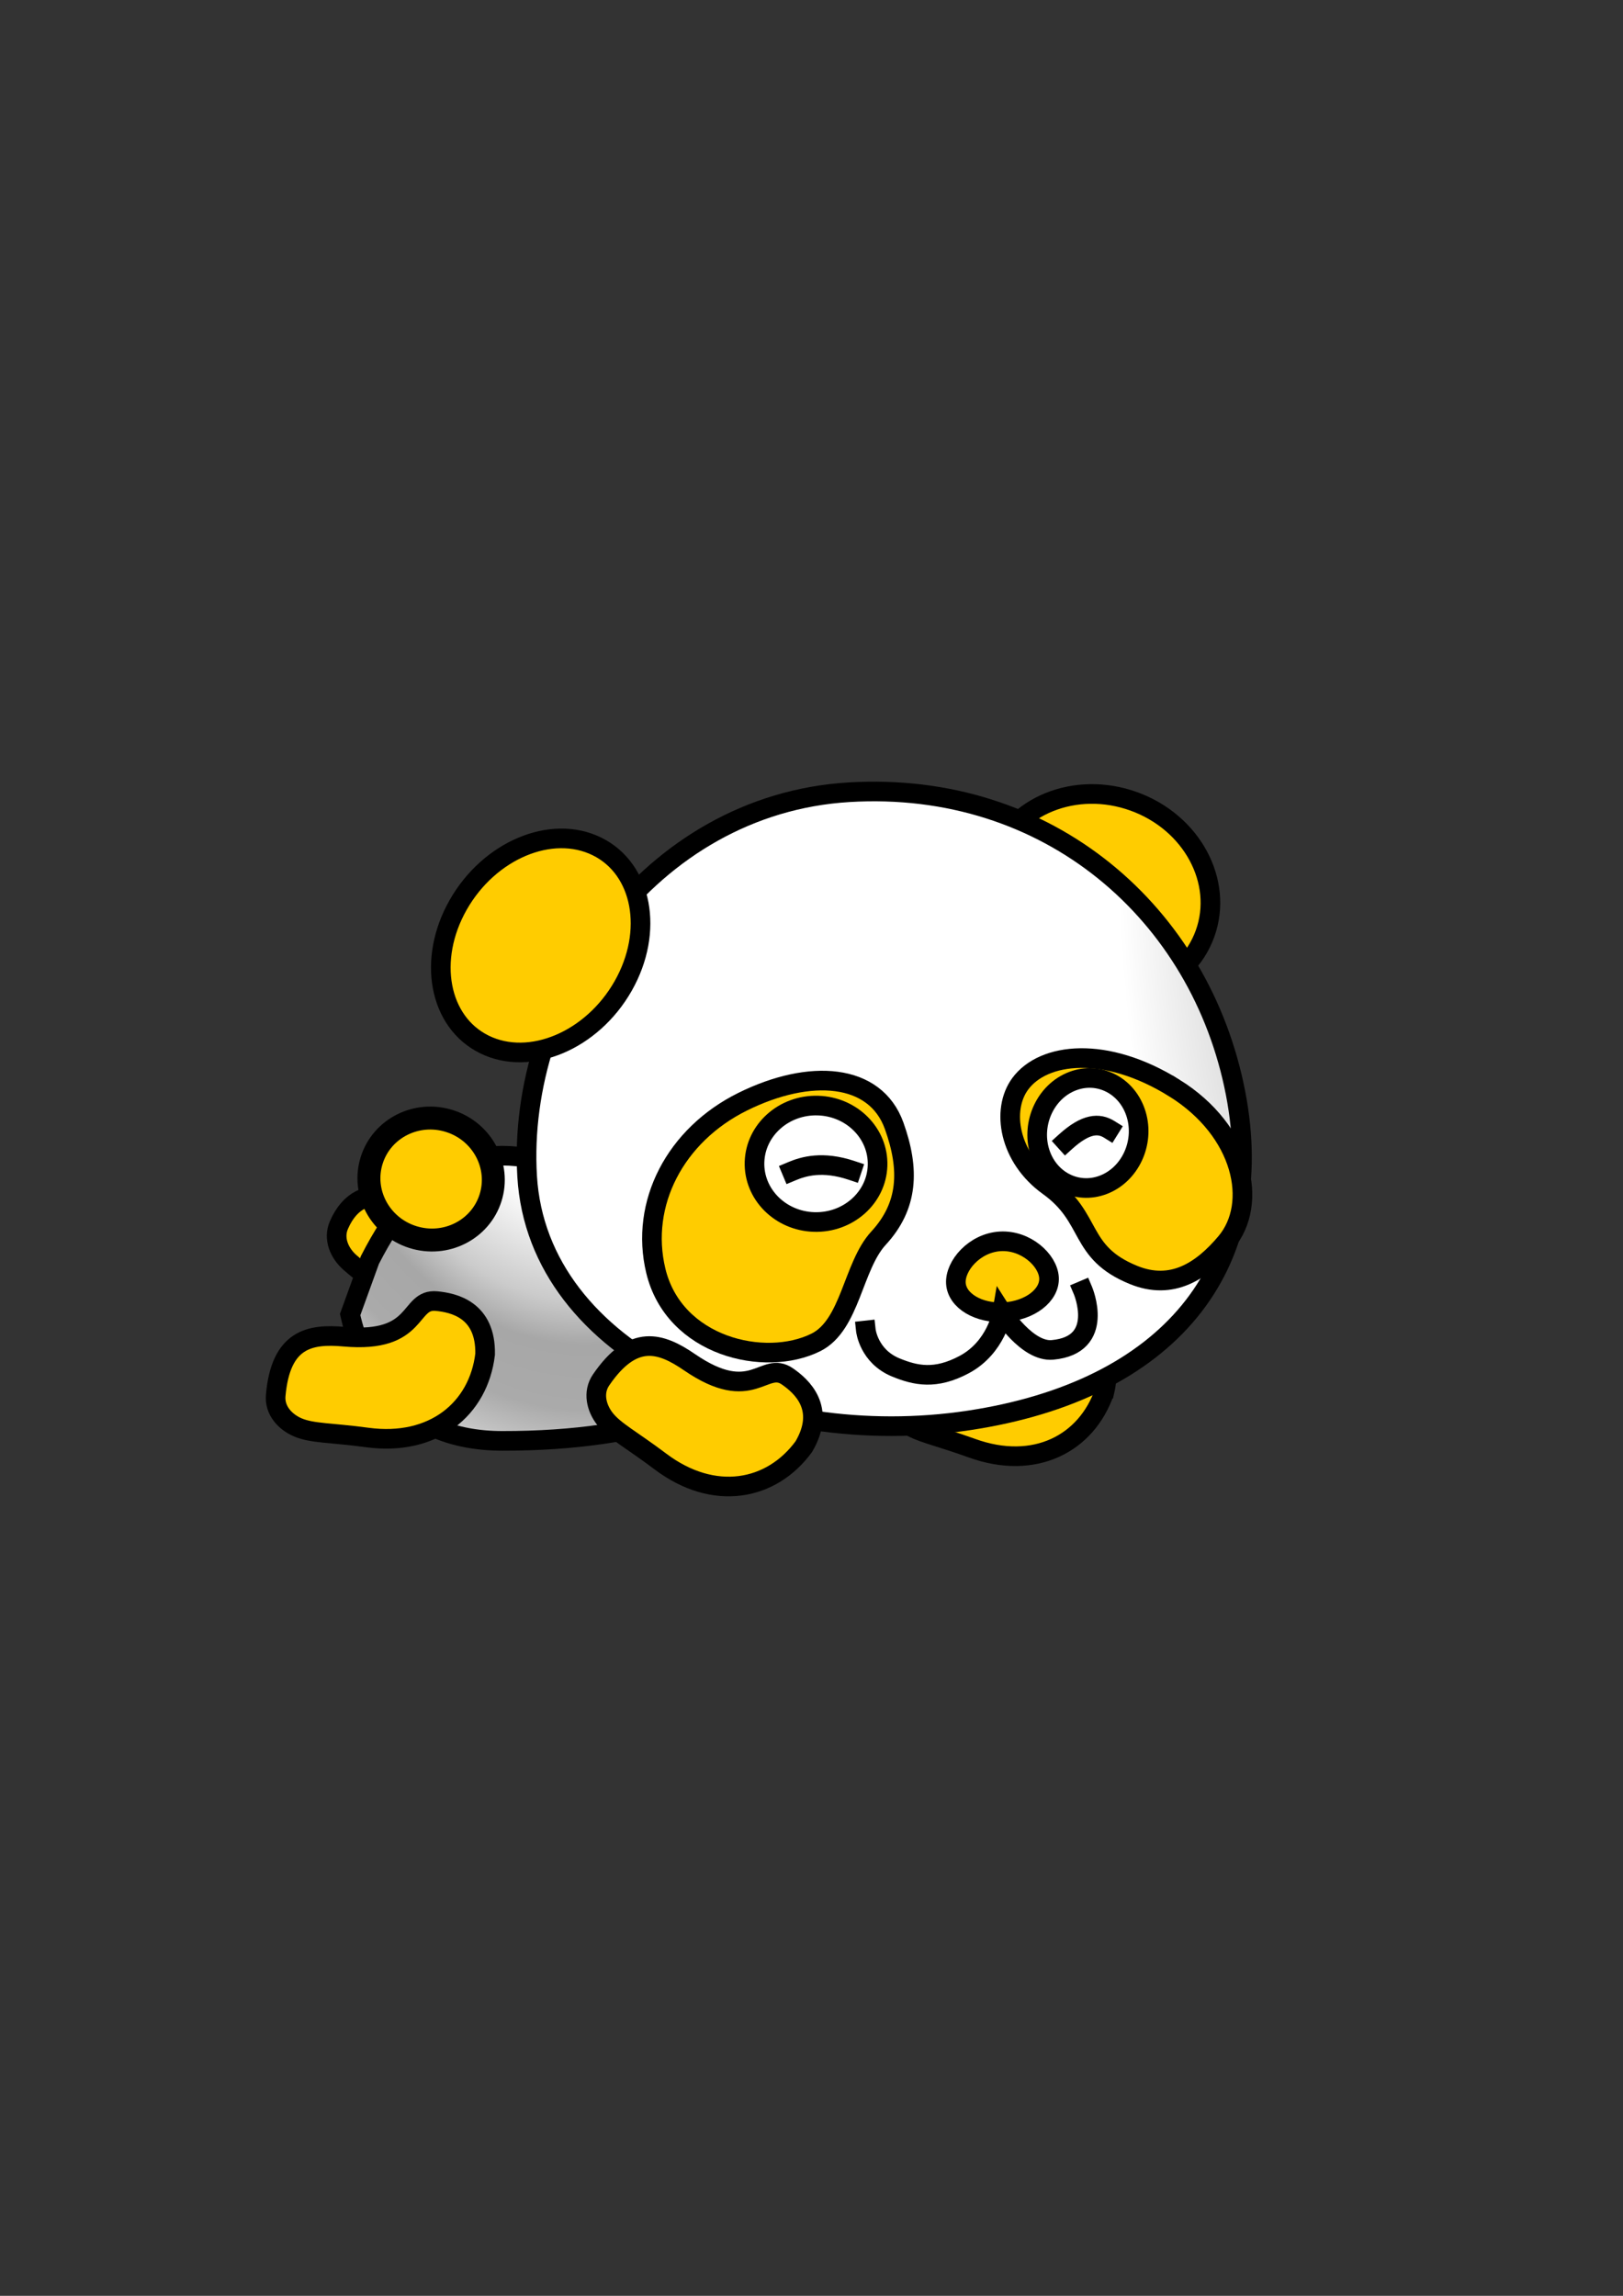 <?xml version="1.0"?><svg width="744.094" height="1052.362" xmlns="http://www.w3.org/2000/svg" xmlns:xlink="http://www.w3.org/1999/xlink">
 <rect width="100%" height="100%" fill="#333333" stroke="none"/>
 <defs>
  <linearGradient id="linearGradient3346">
   <stop stop-color="#ffffff" id="stop3348" offset="0"/>
   <stop stop-color="#fbfbfb" offset="0.29" id="stop3350"/>
   <stop stop-color="#cbcbcb" id="stop3352" offset="0.499"/>
   <stop stop-color="#a7a7a7" id="stop3354" offset="0.58"/>
   <stop stop-color="#aaaaaa" offset="0.661" id="stop3356"/>
   <stop stop-color="#ffffff" id="stop3358" offset="1"/>
  </linearGradient>
  <linearGradient id="linearGradient3843">
   <stop stop-color="#ffffff" id="stop3845" offset="0"/>
   <stop stop-color="#fbfbfb" offset="0.255" id="stop3847"/>
   <stop stop-color="#cbcbcb" id="stop3849" offset="0.463"/>
   <stop stop-color="#a7a7a7" id="stop3851" offset="0.56"/>
   <stop stop-color="#aaaaaa" offset="0.705" id="stop3853"/>
   <stop stop-color="#ffffff" id="stop3855" offset="1"/>
  </linearGradient>
  <linearGradient id="linearGradient7330">
   <stop stop-color="#ffffff" id="stop7332" offset="0"/>
   <stop stop-color="#fbfbfb" offset="0.273" id="stop7334"/>
   <stop stop-color="#cbcbcb" id="stop7336" offset="0.486"/>
   <stop stop-color="#a7a7a7" id="stop7338" offset="0.582"/>
   <stop stop-color="#aaaaaa" offset="0.643" id="stop7340"/>
   <stop stop-color="#ffffff" id="stop7342" offset="1"/>
  </linearGradient>
  <radialGradient xlink:href="#linearGradient4074" id="radialGradient4100" cx="71.72" cy="214.556" fx="71.72" fy="214.556" r="97.161" gradientTransform="matrix(1.356,1.595,-1.584,1.347,320.371,-188.166)" gradientUnits="userSpaceOnUse"/>
  <radialGradient xlink:href="#linearGradient4102" id="radialGradient4080" cx="121.24" cy="276.666" fx="121.24" fy="276.666" r="167.976" gradientTransform="matrix(-1.112,2.303,-2.567,-1.24,909.619,81.277)" gradientUnits="userSpaceOnUse"/>
  <linearGradient id="linearGradient4074">
   <stop stop-color="#ffffff" offset="0" id="stop4076"/>
   <stop stop-color="#fbfbfb" id="stop4084" offset="0.18"/>
   <stop stop-color="#cbcbcb" offset="0.381" id="stop4088"/>
   <stop stop-color="#a7a7a7" offset="0.5" id="stop4086"/>
   <stop stop-color="#aaaaaa" id="stop4082" offset="0.571"/>
   <stop stop-color="#ffffff" offset="1" id="stop4078"/>
  </linearGradient>
  <linearGradient id="linearGradient4102">
   <stop stop-color="#ffffff" id="stop4104" offset="0"/>
   <stop stop-color="#fbfbfb" offset="0.18" id="stop4106"/>
   <stop stop-color="#cbcbcb" id="stop4108" offset="0.45"/>
   <stop stop-color="#a7a7a7" id="stop4110" offset="0.545"/>
   <stop stop-color="#aaaaaa" offset="0.661" id="stop4112"/>
   <stop stop-color="#ffffff" id="stop4114" offset="1"/>
  </linearGradient>
  <radialGradient r="97.161" fy="214.556" fx="71.72" cy="214.556" cx="71.72" gradientTransform="matrix(1.356,1.595,-1.584,1.347,320.371,-188.166)" gradientUnits="userSpaceOnUse" id="radialGradient3217" xlink:href="#linearGradient4074"/>
  <radialGradient r="167.976" fy="276.666" fx="121.24" cy="276.666" cx="121.24" gradientTransform="matrix(-1.112,2.303,-2.567,-1.24,909.619,81.277)" gradientUnits="userSpaceOnUse" id="radialGradient3219" xlink:href="#linearGradient4102"/>
  <linearGradient id="linearGradient4074-7">
   <stop stop-color="#ffffff" offset="0" id="stop4076-4"/>
   <stop stop-color="#fbfbfb" id="stop4084-0" offset="0.18"/>
   <stop stop-color="#cbcbcb" offset="0.381" id="stop4088-9"/>
   <stop stop-color="#a7a7a7" offset="0.5" id="stop4086-4"/>
   <stop stop-color="#aaaaaa" id="stop4082-8" offset="0.571"/>
   <stop stop-color="#ffffff" offset="1" id="stop4078-8"/>
  </linearGradient>
  <linearGradient id="linearGradient4102-4">
   <stop stop-color="#ffffff" id="stop4104-5" offset="0"/>
   <stop stop-color="#fbfbfb" offset="0.18" id="stop4106-5"/>
   <stop stop-color="#cbcbcb" id="stop4108-1" offset="0.45"/>
   <stop stop-color="#a7a7a7" id="stop4110-7" offset="0.545"/>
   <stop stop-color="#aaaaaa" offset="0.661" id="stop4112-1"/>
   <stop stop-color="#ffffff" id="stop4114-1" offset="1"/>
  </linearGradient>
  <linearGradient id="linearGradient4074-3">
   <stop stop-color="#ffffff" offset="0" id="stop4076-1"/>
   <stop stop-color="#fbfbfb" id="stop4084-2" offset="0.18"/>
   <stop stop-color="#cbcbcb" offset="0.381" id="stop4088-3"/>
   <stop stop-color="#a7a7a7" offset="0.5" id="stop4086-3"/>
   <stop stop-color="#aaaaaa" id="stop4082-4" offset="0.571"/>
   <stop stop-color="#ffffff" offset="1" id="stop4078-1"/>
  </linearGradient>
  <linearGradient id="linearGradient4102-3">
   <stop stop-color="#ffffff" id="stop4104-8" offset="0"/>
   <stop stop-color="#fbfbfb" offset="0.076" id="stop4106-7"/>
   <stop stop-color="#cbcbcb" id="stop4108-4" offset="0.45"/>
   <stop stop-color="#a7a7a7" id="stop4110-2" offset="0.664"/>
   <stop stop-color="#aaaaaa" offset="0.826" id="stop4112-7"/>
   <stop stop-color="#ffffff" id="stop4114-7" offset="1"/>
  </linearGradient>
  <radialGradient r="97.161" fy="214.556" fx="71.72" cy="214.556" cx="71.72" gradientTransform="matrix(1.356,1.595,-1.584,1.347,320.371,-188.166)" gradientUnits="userSpaceOnUse" id="radialGradient7140" xlink:href="#linearGradient4074"/>
  <radialGradient r="167.976" fy="276.666" fx="121.24" cy="276.666" cx="121.24" gradientTransform="matrix(-1.112,2.303,-2.567,-1.24,909.619,81.277)" gradientUnits="userSpaceOnUse" id="radialGradient7142" xlink:href="#linearGradient4102"/>
  <radialGradient r="97.161" fy="214.556" fx="71.72" cy="214.556" cx="71.72" gradientTransform="matrix(1.356,1.595,-1.584,1.347,320.371,-188.166)" gradientUnits="userSpaceOnUse" id="radialGradient7140-7" xlink:href="#linearGradient4074-1"/>
  <linearGradient id="linearGradient4074-1">
   <stop stop-color="#ffffff" offset="0" id="stop4076-0"/>
   <stop stop-color="#fbfbfb" id="stop4084-7" offset="0.18"/>
   <stop stop-color="#cbcbcb" offset="0.381" id="stop4088-34"/>
   <stop stop-color="#a7a7a7" offset="0.5" id="stop4086-9"/>
   <stop stop-color="#aaaaaa" id="stop4082-6" offset="0.571"/>
   <stop stop-color="#ffffff" offset="1" id="stop4078-5"/>
  </linearGradient>
  <radialGradient r="167.976" fy="276.666" fx="121.24" cy="276.666" cx="121.24" gradientTransform="matrix(-1.112,2.303,-2.567,-1.24,909.619,81.277)" gradientUnits="userSpaceOnUse" id="radialGradient7142-1" xlink:href="#linearGradient4102-0"/>
  <linearGradient id="linearGradient4102-0">
   <stop stop-color="#ffffff" id="stop4104-9" offset="0"/>
   <stop stop-color="#fbfbfb" offset="0.18" id="stop4106-9"/>
   <stop stop-color="#cbcbcb" id="stop4108-6" offset="0.45"/>
   <stop stop-color="#a7a7a7" id="stop4110-8" offset="0.545"/>
   <stop stop-color="#aaaaaa" offset="0.661" id="stop4112-3"/>
   <stop stop-color="#ffffff" id="stop4114-4" offset="1"/>
  </linearGradient>
  <radialGradient r="97.161" fy="214.556" fx="71.72" cy="214.556" cx="71.72" gradientTransform="matrix(1.356,1.595,-1.584,1.347,320.371,-188.166)" gradientUnits="userSpaceOnUse" id="radialGradient7298" xlink:href="#linearGradient4074-1"/>
  <radialGradient r="167.976" fy="276.666" fx="121.24" cy="276.666" cx="121.24" gradientTransform="matrix(-1.112,2.303,-2.567,-1.24,909.619,81.277)" gradientUnits="userSpaceOnUse" id="radialGradient7300" xlink:href="#linearGradient4102-0"/>
  <radialGradient r="167.976" fy="276.666" fx="121.24" cy="276.666" cx="121.24" gradientTransform="matrix(-1.112,2.303,-2.567,-1.24,1254.341,683.013)" gradientUnits="userSpaceOnUse" id="radialGradient7317" xlink:href="#linearGradient4102-0"/>
  <radialGradient r="97.161" fy="214.556" fx="71.72" cy="214.556" cx="71.72" gradientTransform="matrix(1.356,1.595,-1.584,1.347,665.093,413.569)" gradientUnits="userSpaceOnUse" id="radialGradient7322" xlink:href="#linearGradient4074-1"/>
  <radialGradient r="97.161" fy="161.653" fx="-8.114" cy="161.653" cx="-8.114" gradientTransform="matrix(0.163,4.191,-4.621,0.179,1146.336,623.37)" gradientUnits="userSpaceOnUse" id="radialGradient7328" xlink:href="#linearGradient7330"/>
  <radialGradient r="97.161" fy="214.556" fx="71.72" cy="214.556" cx="71.72" gradientTransform="matrix(1.356,1.595,-1.584,1.347,320.371,-188.166)" gradientUnits="userSpaceOnUse" id="radialGradient7434" xlink:href="#linearGradient4074"/>
  <radialGradient r="167.976" fy="276.666" fx="121.24" cy="276.666" cx="121.24" gradientTransform="matrix(-1.112,2.303,-2.567,-1.24,909.619,81.277)" gradientUnits="userSpaceOnUse" id="radialGradient7436" xlink:href="#linearGradient4102"/>
  <radialGradient r="97.161" fy="214.556" fx="71.72" cy="214.556" cx="71.72" gradientTransform="matrix(1.356,1.595,-1.584,1.347,320.371,-188.166)" gradientUnits="userSpaceOnUse" id="radialGradient3987" xlink:href="#linearGradient4074"/>
  <radialGradient r="167.976" fy="276.666" fx="121.24" cy="276.666" cx="121.24" gradientTransform="matrix(-1.112,2.303,-2.567,-1.24,909.619,81.277)" gradientUnits="userSpaceOnUse" id="radialGradient3989" xlink:href="#linearGradient4102"/>
  <radialGradient r="167.976" fy="276.666" fx="121.24" cy="276.666" cx="121.24" gradientTransform="matrix(-1.112,2.303,-2.567,-1.24,1164.823,575.525)" gradientUnits="userSpaceOnUse" id="radialGradient4006" xlink:href="#linearGradient4102"/>
  <radialGradient r="97.161" fy="214.556" fx="71.72" cy="214.556" cx="71.72" gradientTransform="matrix(1.509,1.595,-1.312,1.347,285.311,276.262)" gradientUnits="userSpaceOnUse" id="radialGradient4011" xlink:href="#linearGradient4074"/>
  <radialGradient r="97.161" fy="214.556" fx="71.72" cy="214.556" cx="71.72" gradientTransform="matrix(1.509,1.595,-1.312,1.347,285.311,276.262)" gradientUnits="userSpaceOnUse" id="radialGradient3225" xlink:href="#linearGradient4074"/>
  <radialGradient r="167.976" fy="276.666" fx="121.24" cy="276.666" cx="121.24" gradientTransform="matrix(-0.974,2.364,-2.636,-1.086,952.972,380.109)" gradientUnits="userSpaceOnUse" id="radialGradient3241" xlink:href="#linearGradient4102"/>
  <radialGradient r="97.161" fy="206.23" fx="72.331" cy="206.23" cx="72.331" gradientTransform="matrix(1.683,1.41,-1.147,1.49,262.307,39.569)" gradientUnits="userSpaceOnUse" id="radialGradient3393" xlink:href="#linearGradient4074"/>
  <radialGradient r="97.161" fy="214.556" fx="71.72" cy="214.556" cx="71.72" gradientTransform="matrix(1.683,1.41,-1.147,1.49,561.198,118.011)" gradientUnits="userSpaceOnUse" id="radialGradient3393-9" xlink:href="#linearGradient4074-0"/>
  <linearGradient id="linearGradient4074-0">
   <stop stop-color="#ffffff" offset="0" id="stop4076-06"/>
   <stop stop-color="#fbfbfb" id="stop4084-1" offset="0.18"/>
   <stop stop-color="#cbcbcb" offset="0.381" id="stop4088-38"/>
   <stop stop-color="#a7a7a7" offset="0.5" id="stop4086-93"/>
   <stop stop-color="#aaaaaa" id="stop4082-44" offset="0.571"/>
   <stop stop-color="#ffffff" offset="1" id="stop4078-6"/>
  </linearGradient>
  <radialGradient xlink:href="#linearGradient4074-0" id="radialGradient3414" gradientUnits="userSpaceOnUse" gradientTransform="matrix(-1.683,1.41,1.147,1.49,345.105,117.486)" cx="71.72" cy="214.556" fx="71.72" fy="214.556" r="97.161"/>
  <radialGradient r="167.976" fy="276.666" fx="121.24" cy="276.666" cx="121.24" gradientTransform="matrix(-0.974,2.364,-2.636,-1.086,952.972,380.109)" gradientUnits="userSpaceOnUse" id="radialGradient3441" xlink:href="#linearGradient4102"/>
  <radialGradient gradientUnits="userSpaceOnUse" gradientTransform="matrix(1.676,-0.641,0.621,1.168,-474.508,-151.083)" r="50.536" fy="795.294" fx="-28.581" cy="795.294" cx="-28.581" id="radialGradient4265" xlink:href="#linearGradient4102-3"/>
  <radialGradient r="97.161" fy="206.23" fx="72.331" cy="206.23" cx="72.331" gradientTransform="matrix(1.683,1.41,-1.147,1.49,262.307,39.569)" gradientUnits="userSpaceOnUse" id="radialGradient4297" xlink:href="#linearGradient4074"/>
  <radialGradient r="167.976" fy="276.666" fx="121.24" cy="276.666" cx="121.24" gradientTransform="matrix(-0.974,2.364,-2.636,-1.086,952.972,380.109)" gradientUnits="userSpaceOnUse" id="radialGradient4299" xlink:href="#linearGradient4102"/>
  <radialGradient r="97.161" fy="206.23" fx="72.331" cy="206.23" cx="72.331" gradientTransform="matrix(2.023,0.854,-0.66,1.761,390.686,4.702)" gradientUnits="userSpaceOnUse" id="radialGradient4324" xlink:href="#linearGradient4074"/>
  <radialGradient r="167.976" fy="276.666" fx="121.24" cy="276.666" cx="121.24" gradientTransform="matrix(-0.974,2.364,-2.636,-1.086,952.972,380.109)" gradientUnits="userSpaceOnUse" id="radialGradient4329" xlink:href="#linearGradient4102"/>
  <radialGradient r="167.976" fy="276.666" fx="121.24" cy="276.666" cx="121.24" gradientTransform="matrix(-0.974,2.364,-2.636,-1.086,1153.775,215.907)" gradientUnits="userSpaceOnUse" id="radialGradient4349" xlink:href="#linearGradient4102"/>
  <radialGradient r="167.976" fy="276.666" fx="121.24" cy="276.666" cx="121.24" gradientTransform="matrix(-0.974,2.364,-2.636,-1.086,1153.775,215.907)" gradientUnits="userSpaceOnUse" id="radialGradient4349-1" xlink:href="#linearGradient4102-7"/>
  <linearGradient id="linearGradient4102-7">
   <stop stop-color="#ffffff" id="stop4104-4" offset="0"/>
   <stop stop-color="#fbfbfb" offset="0.18" id="stop4106-0"/>
   <stop stop-color="#cbcbcb" id="stop4108-9" offset="0.45"/>
   <stop stop-color="#a7a7a7" id="stop4110-4" offset="0.545"/>
   <stop stop-color="#aaaaaa" offset="0.661" id="stop4112-8"/>
   <stop stop-color="#ffffff" id="stop4114-8" offset="1"/>
  </linearGradient>
  <radialGradient xlink:href="#linearGradient4102-7" id="radialGradient3636" gradientUnits="userSpaceOnUse" gradientTransform="matrix(-0.974,2.364,-2.636,-1.086,733.967,299.002)" cx="121.24" cy="276.666" fx="121.24" fy="276.666" r="167.976"/>
  <radialGradient r="167.976" fy="276.666" fx="121.24" cy="276.666" cx="121.24" gradientTransform="matrix(-0.974,2.364,-2.636,-1.086,733.967,299.002)" gradientUnits="userSpaceOnUse" id="radialGradient3668" xlink:href="#linearGradient4102-7"/>
  <radialGradient gradientUnits="userSpaceOnUse" gradientTransform="matrix(2.273,0.695,-0.525,1.703,482.961,-135.012)" r="37.908" fy="402.945" fx="-213.382" cy="402.945" cx="-213.382" id="radialGradient4459" xlink:href="#linearGradient4074-3"/>
  <radialGradient r="167.976" fy="276.666" fx="121.24" cy="276.666" cx="121.24" gradientTransform="matrix(-0.974,2.364,-2.636,-1.086,1153.775,215.907)" gradientUnits="userSpaceOnUse" id="radialGradient4481" xlink:href="#linearGradient4102"/>
  <radialGradient r="37.908" fy="402.945" fx="-213.382" cy="402.945" cx="-213.382" gradientTransform="matrix(2.273,0.695,-0.525,1.703,482.961,-135.012)" gradientUnits="userSpaceOnUse" id="radialGradient4491" xlink:href="#linearGradient4074-3"/>
  <radialGradient r="97.161" fy="206.23" fx="72.331" cy="206.23" cx="72.331" gradientTransform="matrix(2.023,0.854,-0.66,1.761,390.686,4.702)" gradientUnits="userSpaceOnUse" id="radialGradient4493" xlink:href="#linearGradient4074"/>
  <radialGradient r="97.161" fy="206.23" fx="72.331" cy="206.23" cx="72.331" gradientTransform="matrix(1.763,1.309,-1.058,1.555,380.458,-116.942)" gradientUnits="userSpaceOnUse" id="radialGradient4498" xlink:href="#linearGradient4074"/>
  <radialGradient r="37.908" fy="402.945" fx="-213.382" cy="402.945" cx="-213.382" gradientTransform="matrix(2.273,0.695,-0.525,1.703,482.961,-135.012)" gradientUnits="userSpaceOnUse" id="radialGradient4510" xlink:href="#linearGradient4074-3"/>
  <radialGradient r="97.161" fy="206.23" fx="72.331" cy="206.23" cx="72.331" gradientTransform="matrix(1.763,1.309,-1.058,1.555,380.458,-116.942)" gradientUnits="userSpaceOnUse" id="radialGradient4512" xlink:href="#linearGradient4074"/>
  <radialGradient r="97.161" fy="206.23" fx="72.331" cy="206.23" cx="72.331" gradientTransform="matrix(1.763,1.309,-1.058,1.555,383.179,-118.302)" gradientUnits="userSpaceOnUse" id="radialGradient4516" xlink:href="#linearGradient4074"/>
  <radialGradient r="37.908" fy="402.945" fx="-213.382" cy="402.945" cx="-213.382" gradientTransform="matrix(2.273,0.695,-0.525,1.703,482.961,-135.012)" gradientUnits="userSpaceOnUse" id="radialGradient4528" xlink:href="#linearGradient4074-3"/>
  <radialGradient r="97.161" fy="206.23" fx="72.331" cy="206.23" cx="72.331" gradientTransform="matrix(1.763,1.309,-1.058,1.555,383.179,-118.302)" gradientUnits="userSpaceOnUse" id="radialGradient4530" xlink:href="#linearGradient4074"/>
  <radialGradient r="167.976" fy="276.666" fx="121.24" cy="276.666" cx="121.24" gradientTransform="matrix(-0.974,2.364,-2.636,-1.086,1153.775,215.907)" gradientUnits="userSpaceOnUse" id="radialGradient4560" xlink:href="#linearGradient4102"/>
  <radialGradient xlink:href="#linearGradient4074-5" id="radialGradient4011-1" gradientUnits="userSpaceOnUse" gradientTransform="matrix(1.356,1.595,-1.584,1.347,575.576,306.082)" cx="71.72" cy="214.556" fx="71.72" fy="214.556" r="97.161"/>
  <radialGradient xlink:href="#linearGradient4102-42" id="radialGradient4006-6" gradientUnits="userSpaceOnUse" gradientTransform="matrix(-1.112,2.303,-2.567,-1.24,1164.823,575.525)" cx="121.24" cy="276.666" fx="121.24" fy="276.666" r="167.976"/>
  <radialGradient xlink:href="#linearGradient4102-42" id="radialGradient3989-6" gradientUnits="userSpaceOnUse" gradientTransform="matrix(-1.112,2.303,-2.567,-1.24,909.619,81.277)" cx="121.24" cy="276.666" fx="121.24" fy="276.666" r="167.976"/>
  <radialGradient xlink:href="#linearGradient4074-5" id="radialGradient3987-0" gradientUnits="userSpaceOnUse" gradientTransform="matrix(1.356,1.595,-1.584,1.347,320.371,-188.166)" cx="71.72" cy="214.556" fx="71.72" fy="214.556" r="97.161"/>
  <radialGradient xlink:href="#linearGradient4102-42" id="radialGradient7436-6" gradientUnits="userSpaceOnUse" gradientTransform="matrix(-1.112,2.303,-2.567,-1.24,909.619,81.277)" cx="121.24" cy="276.666" fx="121.24" fy="276.666" r="167.976"/>
  <radialGradient xlink:href="#linearGradient4074-5" id="radialGradient7434-4" gradientUnits="userSpaceOnUse" gradientTransform="matrix(1.356,1.595,-1.584,1.347,320.371,-188.166)" cx="71.72" cy="214.556" fx="71.72" fy="214.556" r="97.161"/>
  <radialGradient xlink:href="#linearGradient7330-4" id="radialGradient7328-4" gradientUnits="userSpaceOnUse" gradientTransform="matrix(0.163,4.191,-4.621,0.179,1146.336,623.37)" cx="-8.114" cy="161.653" fx="-8.114" fy="161.653" r="97.161"/>
  <radialGradient xlink:href="#linearGradient4074-1-2" id="radialGradient7322-3" gradientUnits="userSpaceOnUse" gradientTransform="matrix(1.356,1.595,-1.584,1.347,665.093,413.569)" cx="71.72" cy="214.556" fx="71.72" fy="214.556" r="97.161"/>
  <radialGradient xlink:href="#linearGradient4102-0-5" id="radialGradient7317-9" gradientUnits="userSpaceOnUse" gradientTransform="matrix(-1.112,2.303,-2.567,-1.24,1254.341,683.013)" cx="121.24" cy="276.666" fx="121.24" fy="276.666" r="167.976"/>
  <radialGradient xlink:href="#linearGradient4102-0-5" id="radialGradient7300-8" gradientUnits="userSpaceOnUse" gradientTransform="matrix(-1.112,2.303,-2.567,-1.24,909.619,81.277)" cx="121.24" cy="276.666" fx="121.24" fy="276.666" r="167.976"/>
  <radialGradient xlink:href="#linearGradient4074-1-2" id="radialGradient7298-3" gradientUnits="userSpaceOnUse" gradientTransform="matrix(1.356,1.595,-1.584,1.347,320.371,-188.166)" cx="71.72" cy="214.556" fx="71.72" fy="214.556" r="97.161"/>
  <linearGradient id="linearGradient4102-0-5">
   <stop stop-color="#ffffff" offset="0" id="stop4104-9-0"/>
   <stop stop-color="#fbfbfb" id="stop4106-9-9" offset="0.18"/>
   <stop stop-color="#cbcbcb" offset="0.45" id="stop4108-6-0"/>
   <stop stop-color="#a7a7a7" offset="0.545" id="stop4110-8-0"/>
   <stop stop-color="#aaaaaa" id="stop4112-3-6" offset="0.661"/>
   <stop stop-color="#ffffff" offset="1" id="stop4114-4-1"/>
  </linearGradient>
  <radialGradient xlink:href="#linearGradient4102-0-5" id="radialGradient7142-1-6" gradientUnits="userSpaceOnUse" gradientTransform="matrix(-1.112,2.303,-2.567,-1.24,909.619,81.277)" cx="121.24" cy="276.666" fx="121.24" fy="276.666" r="167.976"/>
  <linearGradient id="linearGradient4074-1-2">
   <stop stop-color="#ffffff" id="stop4076-0-8" offset="0"/>
   <stop stop-color="#fbfbfb" offset="0.18" id="stop4084-7-6"/>
   <stop stop-color="#cbcbcb" id="stop4088-34-0" offset="0.381"/>
   <stop stop-color="#a7a7a7" id="stop4086-9-2" offset="0.5"/>
   <stop stop-color="#aaaaaa" offset="0.571" id="stop4082-6-4"/>
   <stop stop-color="#ffffff" id="stop4078-5-8" offset="1"/>
  </linearGradient>
  <radialGradient xlink:href="#linearGradient4074-1-2" id="radialGradient7140-7-0" gradientUnits="userSpaceOnUse" gradientTransform="matrix(1.356,1.595,-1.584,1.347,320.371,-188.166)" cx="71.72" cy="214.556" fx="71.72" fy="214.556" r="97.161"/>
  <radialGradient xlink:href="#linearGradient4102-42" id="radialGradient7142-5" gradientUnits="userSpaceOnUse" gradientTransform="matrix(-1.112,2.303,-2.567,-1.24,909.619,81.277)" cx="121.24" cy="276.666" fx="121.24" fy="276.666" r="167.976"/>
  <radialGradient xlink:href="#linearGradient4074-5" id="radialGradient7140-6" gradientUnits="userSpaceOnUse" gradientTransform="matrix(1.356,1.595,-1.584,1.347,320.371,-188.166)" cx="71.72" cy="214.556" fx="71.72" fy="214.556" r="97.161"/>
  <linearGradient id="linearGradient4102-3-7">
   <stop stop-color="#ffffff" offset="0" id="stop4104-8-7"/>
   <stop stop-color="#fbfbfb" id="stop4106-7-9" offset="0.18"/>
   <stop stop-color="#cbcbcb" offset="0.45" id="stop4108-4-3"/>
   <stop stop-color="#a7a7a7" offset="0.545" id="stop4110-2-1"/>
   <stop stop-color="#aaaaaa" id="stop4112-7-9" offset="0.661"/>
   <stop stop-color="#ffffff" offset="1" id="stop4114-7-8"/>
  </linearGradient>
  <linearGradient id="linearGradient4074-3-1">
   <stop stop-color="#ffffff" id="stop4076-1-1" offset="0"/>
   <stop stop-color="#fbfbfb" offset="0.18" id="stop4084-2-3"/>
   <stop stop-color="#cbcbcb" id="stop4088-3-8" offset="0.381"/>
   <stop stop-color="#a7a7a7" id="stop4086-3-7" offset="0.5"/>
   <stop stop-color="#aaaaaa" offset="0.571" id="stop4082-4-4"/>
   <stop stop-color="#ffffff" id="stop4078-1-2" offset="1"/>
  </linearGradient>
  <linearGradient id="linearGradient4102-4-4">
   <stop stop-color="#ffffff" offset="0" id="stop4104-5-3"/>
   <stop stop-color="#fbfbfb" id="stop4106-5-1" offset="0.18"/>
   <stop stop-color="#cbcbcb" offset="0.45" id="stop4108-1-2"/>
   <stop stop-color="#a7a7a7" offset="0.545" id="stop4110-7-3"/>
   <stop stop-color="#aaaaaa" id="stop4112-1-3" offset="0.661"/>
   <stop stop-color="#ffffff" offset="1" id="stop4114-1-4"/>
  </linearGradient>
  <linearGradient id="linearGradient4074-7-1">
   <stop stop-color="#ffffff" id="stop4076-4-8" offset="0"/>
   <stop stop-color="#fbfbfb" offset="0.18" id="stop4084-0-9"/>
   <stop stop-color="#cbcbcb" id="stop4088-9-2" offset="0.381"/>
   <stop stop-color="#a7a7a7" id="stop4086-4-7" offset="0.5"/>
   <stop stop-color="#aaaaaa" offset="0.571" id="stop4082-8-9"/>
   <stop stop-color="#ffffff" id="stop4078-8-5" offset="1"/>
  </linearGradient>
  <radialGradient xlink:href="#linearGradient4102-42" id="radialGradient3219-6" gradientUnits="userSpaceOnUse" gradientTransform="matrix(-1.112,2.303,-2.567,-1.24,909.619,81.277)" cx="121.24" cy="276.666" fx="121.24" fy="276.666" r="167.976"/>
  <radialGradient xlink:href="#linearGradient4074-5" id="radialGradient3217-7" gradientUnits="userSpaceOnUse" gradientTransform="matrix(1.356,1.595,-1.584,1.347,320.371,-188.166)" cx="71.72" cy="214.556" fx="71.72" fy="214.556" r="97.161"/>
  <linearGradient id="linearGradient4102-42">
   <stop stop-color="#ffffff" offset="0" id="stop4104-3"/>
   <stop stop-color="#fbfbfb" id="stop4106-2" offset="0.18"/>
   <stop stop-color="#cbcbcb" offset="0.45" id="stop4108-2"/>
   <stop stop-color="#a7a7a7" offset="0.545" id="stop4110-1"/>
   <stop stop-color="#aaaaaa" id="stop4112-6" offset="0.661"/>
   <stop stop-color="#ffffff" offset="1" id="stop4114-85"/>
  </linearGradient>
  <linearGradient id="linearGradient4074-5">
   <stop stop-color="#ffffff" id="stop4076-17" offset="0"/>
   <stop stop-color="#fbfbfb" offset="0.18" id="stop4084-11"/>
   <stop stop-color="#cbcbcb" id="stop4088-5" offset="0.381"/>
   <stop stop-color="#a7a7a7" id="stop4086-2" offset="0.5"/>
   <stop stop-color="#aaaaaa" offset="0.571" id="stop4082-7"/>
   <stop stop-color="#ffffff" id="stop4078-61" offset="1"/>
  </linearGradient>
  <radialGradient gradientUnits="userSpaceOnUse" gradientTransform="matrix(-1.112,2.303,-2.567,-1.24,909.619,81.277)" r="167.976" fy="276.666" fx="121.24" cy="276.666" cx="121.24" id="radialGradient4080-5" xlink:href="#linearGradient4102-42"/>
  <radialGradient gradientUnits="userSpaceOnUse" gradientTransform="matrix(1.356,1.595,-1.584,1.347,320.371,-188.166)" r="97.161" fy="214.556" fx="71.72" cy="214.556" cx="71.72" id="radialGradient4100-4" xlink:href="#linearGradient4074-5"/>
  <linearGradient id="linearGradient7330-4">
   <stop stop-color="#ffffff" offset="0" id="stop7332-0"/>
   <stop stop-color="#fbfbfb" id="stop7334-9" offset="0.273"/>
   <stop stop-color="#cbcbcb" offset="0.486" id="stop7336-4"/>
   <stop stop-color="#a7a7a7" offset="0.582" id="stop7338-8"/>
   <stop stop-color="#aaaaaa" id="stop7340-8" offset="0.643"/>
   <stop stop-color="#ffffff" offset="1" id="stop7342-2"/>
  </linearGradient>
  <linearGradient id="linearGradient4102-42-9">
   <stop stop-color="#ffffff" offset="0" id="stop4104-3-7"/>
   <stop stop-color="#fbfbfb" id="stop4106-2-2" offset="0.18"/>
   <stop stop-color="#cbcbcb" offset="0.45" id="stop4108-2-2"/>
   <stop stop-color="#a7a7a7" offset="0.545" id="stop4110-1-8"/>
   <stop stop-color="#aaaaaa" id="stop4112-6-2" offset="0.661"/>
   <stop stop-color="#ffffff" offset="1" id="stop4114-85-8"/>
  </linearGradient>
  <radialGradient r="167.976" fy="276.666" fx="121.24" cy="276.666" cx="121.24" gradientTransform="matrix(-1.112,2.303,-2.567,-1.24,1164.823,575.525)" gradientUnits="userSpaceOnUse" id="radialGradient5495" xlink:href="#linearGradient4102-42"/>
  <radialGradient r="37.908" fy="410.73" fx="-207.872" cy="410.73" cx="-207.872" gradientTransform="matrix(2.273,0.695,-0.525,1.703,482.961,-135.012)" gradientUnits="userSpaceOnUse" id="radialGradient5519" xlink:href="#linearGradient4074-3"/>
  <radialGradient xlink:href="#linearGradient4074-35" id="radialGradient4011-5" gradientUnits="userSpaceOnUse" gradientTransform="matrix(1.356,1.595,-1.584,1.347,575.576,306.082)" cx="71.72" cy="214.556" fx="71.72" fy="214.556" r="97.161"/>
  <radialGradient xlink:href="#linearGradient4102-41" id="radialGradient4006-2" gradientUnits="userSpaceOnUse" gradientTransform="matrix(-1.112,2.303,-2.567,-1.24,1164.823,575.525)" cx="121.24" cy="276.666" fx="121.24" fy="276.666" r="167.976"/>
  <radialGradient xlink:href="#linearGradient4102-41" id="radialGradient3989-8" gradientUnits="userSpaceOnUse" gradientTransform="matrix(-1.112,2.303,-2.567,-1.24,909.619,81.277)" cx="121.24" cy="276.666" fx="121.24" fy="276.666" r="167.976"/>
  <radialGradient xlink:href="#linearGradient4074-35" id="radialGradient3987-3" gradientUnits="userSpaceOnUse" gradientTransform="matrix(1.356,1.595,-1.584,1.347,320.371,-188.166)" cx="71.72" cy="214.556" fx="71.72" fy="214.556" r="97.161"/>
  <radialGradient xlink:href="#linearGradient4102-41" id="radialGradient7436-0" gradientUnits="userSpaceOnUse" gradientTransform="matrix(-1.112,2.303,-2.567,-1.24,909.619,81.277)" cx="121.24" cy="276.666" fx="121.24" fy="276.666" r="167.976"/>
  <radialGradient xlink:href="#linearGradient4074-35" id="radialGradient7434-3" gradientUnits="userSpaceOnUse" gradientTransform="matrix(1.356,1.595,-1.584,1.347,320.371,-188.166)" cx="71.72" cy="214.556" fx="71.72" fy="214.556" r="97.161"/>
  <radialGradient xlink:href="#linearGradient7330-3" id="radialGradient7328-7" gradientUnits="userSpaceOnUse" gradientTransform="matrix(0.163,4.191,-4.621,0.179,1146.336,623.37)" cx="-8.114" cy="161.653" fx="-8.114" fy="161.653" r="97.161"/>
  <radialGradient xlink:href="#linearGradient4074-1-8" id="radialGradient7322-8" gradientUnits="userSpaceOnUse" gradientTransform="matrix(1.356,1.595,-1.584,1.347,665.093,413.569)" cx="71.72" cy="214.556" fx="71.72" fy="214.556" r="97.161"/>
  <radialGradient xlink:href="#linearGradient4102-0-4" id="radialGradient7317-7" gradientUnits="userSpaceOnUse" gradientTransform="matrix(-1.112,2.303,-2.567,-1.24,1254.341,683.013)" cx="121.24" cy="276.666" fx="121.24" fy="276.666" r="167.976"/>
  <radialGradient xlink:href="#linearGradient4102-0-4" id="radialGradient7300-7" gradientUnits="userSpaceOnUse" gradientTransform="matrix(-1.112,2.303,-2.567,-1.24,909.619,81.277)" cx="121.24" cy="276.666" fx="121.24" fy="276.666" r="167.976"/>
  <radialGradient xlink:href="#linearGradient4074-1-8" id="radialGradient7298-30" gradientUnits="userSpaceOnUse" gradientTransform="matrix(1.356,1.595,-1.584,1.347,320.371,-188.166)" cx="71.72" cy="214.556" fx="71.72" fy="214.556" r="97.161"/>
  <linearGradient id="linearGradient4102-0-4">
   <stop stop-color="#ffffff" offset="0" id="stop4104-9-4"/>
   <stop stop-color="#fbfbfb" id="stop4106-9-4" offset="0.18"/>
   <stop stop-color="#cbcbcb" offset="0.45" id="stop4108-6-4"/>
   <stop stop-color="#a7a7a7" offset="0.545" id="stop4110-8-4"/>
   <stop stop-color="#aaaaaa" id="stop4112-3-2" offset="0.661"/>
   <stop stop-color="#ffffff" offset="1" id="stop4114-4-9"/>
  </linearGradient>
  <radialGradient xlink:href="#linearGradient4102-0-4" id="radialGradient7142-1-7" gradientUnits="userSpaceOnUse" gradientTransform="matrix(-1.112,2.303,-2.567,-1.24,909.619,81.277)" cx="121.24" cy="276.666" fx="121.24" fy="276.666" r="167.976"/>
  <linearGradient id="linearGradient4074-1-8">
   <stop stop-color="#ffffff" id="stop4076-0-7" offset="0"/>
   <stop stop-color="#fbfbfb" offset="0.18" id="stop4084-7-5"/>
   <stop stop-color="#cbcbcb" id="stop4088-34-8" offset="0.381"/>
   <stop stop-color="#a7a7a7" id="stop4086-9-1" offset="0.5"/>
   <stop stop-color="#aaaaaa" offset="0.571" id="stop4082-6-2"/>
   <stop stop-color="#ffffff" id="stop4078-5-5" offset="1"/>
  </linearGradient>
  <radialGradient xlink:href="#linearGradient4074-1-8" id="radialGradient7140-7-8" gradientUnits="userSpaceOnUse" gradientTransform="matrix(1.356,1.595,-1.584,1.347,320.371,-188.166)" cx="71.72" cy="214.556" fx="71.72" fy="214.556" r="97.161"/>
  <radialGradient xlink:href="#linearGradient4102-41" id="radialGradient7142-2" gradientUnits="userSpaceOnUse" gradientTransform="matrix(-1.112,2.303,-2.567,-1.24,909.619,81.277)" cx="121.24" cy="276.666" fx="121.24" fy="276.666" r="167.976"/>
  <radialGradient xlink:href="#linearGradient4074-35" id="radialGradient7140-4" gradientUnits="userSpaceOnUse" gradientTransform="matrix(1.356,1.595,-1.584,1.347,320.371,-188.166)" cx="71.72" cy="214.556" fx="71.72" fy="214.556" r="97.161"/>
  <linearGradient id="linearGradient4102-3-3">
   <stop stop-color="#ffffff" offset="0" id="stop4104-8-4"/>
   <stop stop-color="#fbfbfb" id="stop4106-7-4" offset="0.18"/>
   <stop stop-color="#cbcbcb" offset="0.45" id="stop4108-4-0"/>
   <stop stop-color="#a7a7a7" offset="0.545" id="stop4110-2-5"/>
   <stop stop-color="#aaaaaa" id="stop4112-7-96" offset="0.661"/>
   <stop stop-color="#ffffff" offset="1" id="stop4114-7-3"/>
  </linearGradient>
  <linearGradient id="linearGradient4074-3-5">
   <stop stop-color="#ffffff" id="stop4076-1-0" offset="0"/>
   <stop stop-color="#fbfbfb" offset="0.18" id="stop4084-2-36"/>
   <stop stop-color="#cbcbcb" id="stop4088-3-4" offset="0.381"/>
   <stop stop-color="#a7a7a7" id="stop4086-3-9" offset="0.5"/>
   <stop stop-color="#aaaaaa" offset="0.571" id="stop4082-4-2"/>
   <stop stop-color="#ffffff" id="stop4078-1-9" offset="1"/>
  </linearGradient>
  <linearGradient id="linearGradient4102-4-6">
   <stop stop-color="#ffffff" offset="0" id="stop4104-5-2"/>
   <stop stop-color="#fbfbfb" id="stop4106-5-14" offset="0.18"/>
   <stop stop-color="#cbcbcb" offset="0.45" id="stop4108-1-6"/>
   <stop stop-color="#a7a7a7" offset="0.545" id="stop4110-7-2"/>
   <stop stop-color="#aaaaaa" id="stop4112-1-9" offset="0.661"/>
   <stop stop-color="#ffffff" offset="1" id="stop4114-1-1"/>
  </linearGradient>
  <linearGradient id="linearGradient4074-7-8">
   <stop stop-color="#ffffff" id="stop4076-4-2" offset="0"/>
   <stop stop-color="#fbfbfb" offset="0.18" id="stop4084-0-5"/>
   <stop stop-color="#cbcbcb" id="stop4088-9-3" offset="0.381"/>
   <stop stop-color="#a7a7a7" id="stop4086-4-6" offset="0.5"/>
   <stop stop-color="#aaaaaa" offset="0.571" id="stop4082-8-1"/>
   <stop stop-color="#ffffff" id="stop4078-8-8" offset="1"/>
  </linearGradient>
  <radialGradient xlink:href="#linearGradient4102-41" id="radialGradient3219-2" gradientUnits="userSpaceOnUse" gradientTransform="matrix(-1.112,2.303,-2.567,-1.24,909.619,81.277)" cx="121.24" cy="276.666" fx="121.24" fy="276.666" r="167.976"/>
  <radialGradient xlink:href="#linearGradient4074-35" id="radialGradient3217-3" gradientUnits="userSpaceOnUse" gradientTransform="matrix(1.356,1.595,-1.584,1.347,320.371,-188.166)" cx="71.72" cy="214.556" fx="71.72" fy="214.556" r="97.161"/>
  <linearGradient id="linearGradient4102-41">
   <stop stop-color="#ffffff" offset="0" id="stop4104-6"/>
   <stop stop-color="#fbfbfb" id="stop4106-1" offset="0.18"/>
   <stop stop-color="#cbcbcb" offset="0.45" id="stop4108-63"/>
   <stop stop-color="#a7a7a7" offset="0.545" id="stop4110-3"/>
   <stop stop-color="#aaaaaa" id="stop4112-5" offset="0.661"/>
   <stop stop-color="#ffffff" offset="1" id="stop4114-5"/>
  </linearGradient>
  <linearGradient id="linearGradient4074-35">
   <stop stop-color="#ffffff" id="stop4076-7" offset="0"/>
   <stop stop-color="#fbfbfb" offset="0.18" id="stop4084-6"/>
   <stop stop-color="#cbcbcb" id="stop4088-6" offset="0.381"/>
   <stop stop-color="#a7a7a7" id="stop4086-5" offset="0.5"/>
   <stop stop-color="#aaaaaa" offset="0.571" id="stop4082-82"/>
   <stop stop-color="#ffffff" id="stop4078-54" offset="1"/>
  </linearGradient>
  <radialGradient gradientUnits="userSpaceOnUse" gradientTransform="matrix(-1.112,2.303,-2.567,-1.24,909.619,81.277)" r="167.976" fy="276.666" fx="121.24" cy="276.666" cx="121.24" id="radialGradient4080-9" xlink:href="#linearGradient4102-41"/>
  <radialGradient gradientUnits="userSpaceOnUse" gradientTransform="matrix(1.356,1.595,-1.584,1.347,320.371,-188.166)" r="97.161" fy="214.556" fx="71.72" cy="214.556" cx="71.72" id="radialGradient4100-6" xlink:href="#linearGradient4074-35"/>
  <linearGradient id="linearGradient7330-3">
   <stop stop-color="#ffffff" offset="0" id="stop7332-9"/>
   <stop stop-color="#fbfbfb" id="stop7334-6" offset="0.273"/>
   <stop stop-color="#cbcbcb" offset="0.486" id="stop7336-7"/>
   <stop stop-color="#a7a7a7" offset="0.582" id="stop7338-9"/>
   <stop stop-color="#aaaaaa" id="stop7340-9" offset="0.643"/>
   <stop stop-color="#ffffff" offset="1" id="stop7342-7"/>
  </linearGradient>
  <linearGradient id="linearGradient4102-42-7">
   <stop stop-color="#ffffff" offset="0" id="stop4104-3-4"/>
   <stop stop-color="#fbfbfb" id="stop4106-2-0" offset="0.18"/>
   <stop stop-color="#cbcbcb" offset="0.45" id="stop4108-2-9"/>
   <stop stop-color="#a7a7a7" offset="0.545" id="stop4110-1-4"/>
   <stop stop-color="#aaaaaa" id="stop4112-6-8" offset="0.661"/>
   <stop stop-color="#ffffff" offset="1" id="stop4114-85-82"/>
  </linearGradient>
  <radialGradient r="167.976" fy="276.666" fx="121.24" cy="276.666" cx="121.24" gradientTransform="matrix(-1.987,1.61,-1.795,-2.215,1562.355,715.404)" gradientUnits="userSpaceOnUse" id="radialGradient3825" xlink:href="#linearGradient4102-42-7"/>
  <radialGradient r="167.976" fy="276.666" fx="121.24" cy="276.666" cx="121.24" gradientTransform="matrix(-1.987,1.61,-1.795,-2.215,1562.355,715.404)" gradientUnits="userSpaceOnUse" id="radialGradient3841" xlink:href="#linearGradient4102-42-7"/>
  <radialGradient r="97.161" fy="192.849" fx="111.455" cy="192.849" cx="111.455" gradientTransform="matrix(-0.707,-2.079,-1.804,0.532,682.008,628.631)" gradientUnits="userSpaceOnUse" id="radialGradient3328" xlink:href="#linearGradient3843"/>
  <radialGradient r="167.976" fy="250.662" fx="97.428" cy="250.662" cx="97.428" gradientTransform="matrix(1.916,0.349,0.511,-2.805,531.321,1001.849)" gradientUnits="userSpaceOnUse" id="radialGradient3343" xlink:href="#linearGradient3346"/>
  <radialGradient r="167.976" fy="250.662" fx="97.428" cy="250.662" cx="97.428" gradientTransform="matrix(1.916,0.349,0.511,-2.805,531.321,1001.849)" gradientUnits="userSpaceOnUse" id="radialGradient3387" xlink:href="#linearGradient3346"/>
  <radialGradient r="97.161" fy="192.849" fx="111.455" cy="192.849" cx="111.455" gradientTransform="matrix(-0.707,-2.079,-1.804,0.532,682.008,628.631)" gradientUnits="userSpaceOnUse" id="radialGradient3409" xlink:href="#linearGradient3843"/>
  <radialGradient r="37.908" fy="410.73" fx="-207.872" cy="410.73" cx="-207.872" gradientTransform="matrix(2.273,0.695,-0.525,1.703,482.961,-135.012)" gradientUnits="userSpaceOnUse" id="radialGradient3411" xlink:href="#linearGradient4074-3"/>
  <radialGradient r="167.976" fy="250.662" fx="97.428" cy="250.662" cx="97.428" gradientTransform="matrix(1.916,0.349,0.511,-2.805,531.321,1001.849)" gradientUnits="userSpaceOnUse" id="radialGradient3413" xlink:href="#linearGradient3346"/>
  <radialGradient y2="1" y1="1" r="37.908" fy="410.73" fx="-207.872" cy="410.73" cx="-207.872" gradientTransform="matrix(2.273,0.695,-0.525,1.703,482.961,-135.012)" gradientUnits="userSpaceOnUse" id="svg_1" xlink:href="#linearGradient4074-3"/>
 </defs>
 <g>
  <title>Layer 1</title>
  <g id="svg_2">
   <path fill="#ffcc00" stroke="#000000" stroke-width="9" stroke-linecap="square" stroke-miterlimit="4" d="m252.424,574.125c-10.75,22.701 -26.882,44.012 -54.461,30.433c-15.135,-7.451 -32.209,-21.148 -37.595,-25.922c-4.681,-4.148 -7.746,-10.754 -4.974,-17.107c10.393,-23.815 33.916,-10.289 48.528,-3.895c32.125,14.059 5.631,-22.453 35.109,-13.706c7.438,2.207 20.291,10.875 13.394,30.196l0,0z" id="path3133-6-4-6-9-5-8"/>
   <path fill="#ffcc00" stroke="#000000" stroke-width="9" stroke-linecap="square" stroke-miterlimit="4" d="m506.374,637.923c-8.187,23.746 -31.949,36.329 -60.855,25.868c-15.863,-5.74 -24.266,-7.1 -30.145,-11.252c-5.109,-3.608 -8.883,-9.836 -6.826,-16.456c7.708,-24.814 21.147,-24.444 36.374,-19.697c33.477,10.438 32.183,-11.016 44.818,-7.002c7.394,2.35 21.365,8.575 16.636,28.538z" id="path3133-6-4-6-9-5-7"/>
   <path fill="url(#radialGradient3409)" stroke="#000000" stroke-width="9" stroke-linecap="square" stroke-miterlimit="4" d="m263.29,536.605c-43.469,-16.063 -70.424,-4.499 -93.707,40.959l-9.053,25.011c5.813,25.897 23.296,57.822 69.638,57.901c67.338,0.115 109.128,-17.707 120.108,-36.583c3.646,-21.531 -17.034,-61.439 -86.987,-87.288z" id="path3133-6-8-5"/>
   <path fill="#ffcc00" stroke="#000000" stroke-width="10.518" stroke-linecap="square" stroke-miterlimit="4" id="path3683" d="m206.058,513.862c-15.045,-4.754 -31.002,3.299 -35.643,17.985c-4.64,14.686 3.794,30.446 18.839,35.199c15.045,4.754 31.002,-3.299 35.643,-17.985c4.64,-14.686 -3.794,-30.446 -18.839,-35.199z"/>
   <path fill="#ffcc00" stroke="#000000" stroke-width="9" stroke-linecap="square" stroke-miterlimit="4" d="m455.841,393.174c-8.633,23.89 5.998,51.051 32.679,60.666c26.681,9.615 55.308,-1.957 63.941,-25.848c8.633,-23.89 -5.998,-51.051 -32.679,-60.666c-26.681,-9.615 -55.308,1.957 -63.941,25.848z" id="path4104-4-5"/>
   <path fill="url(#radialGradient3413)" stroke="#000000" stroke-width="9" stroke-linecap="square" stroke-miterlimit="4" id="path3133-8-5-7-1" d="m241.678,539.208c4.878,81.786 107.882,126.197 202.662,111.86c90.774,-13.731 137.695,-69.519 122.132,-149.945c-15.934,-82.346 -85.643,-143.516 -177.273,-137.972c-91.63,5.545 -152.399,94.27 -147.521,176.057z"/>
   <path fill="#ffcc00" stroke="#000000" stroke-width="9" stroke-linecap="square" stroke-miterlimit="4" d="m222.08,478.757c20.885,10.269 49.368,-1.727 63.617,-26.793c14.249,-25.066 8.869,-53.71 -12.016,-63.979c-20.885,-10.269 -49.368,1.727 -63.617,26.793c-14.249,25.066 -8.869,53.71 12.016,63.979z" id="path4106-8-8-7"/>
   <path fill="#ffcc00" stroke="#000000" stroke-width="9" stroke-linecap="square" stroke-miterlimit="4" id="path4134-2-8-1" d="m438.247,588.234c0.478,8.022 10.428,13.954 22.21,13.241c11.781,-0.713 20.955,-7.802 20.476,-15.824c-0.478,-8.022 -10.631,-17.348 -22.412,-16.635c-11.781,0.713 -20.752,11.197 -20.274,19.218z"/>
   <path fill="none" stroke="#000000" stroke-width="9" stroke-linecap="square" stroke-miterlimit="4" id="path4137-4-1" d="m496.497,591.567c0,0 10.575,24.947 -13.957,27.198c-11.615,1.075 -23.083,-16.989 -23.083,-16.989c0,0 -2.682,15.873 -17.41,23.73c-13.14,7.01 -22.232,5.046 -31.317,1.325c-12.456,-5.101 -13.757,-16.984 -13.757,-16.984"/>
   <path fill="#ffcc00" stroke="#000000" stroke-width="9" stroke-linecap="square" stroke-miterlimit="4" id="path4111-2-7-2" d="m538.439,498.745c31.55,19.659 38.64,52.952 23.623,70.79c-11.026,13.097 -24.698,22.096 -42.393,14.878c-25.597,-10.441 -18.357,-25.997 -38.961,-40.783c-18.106,-12.994 -21.824,-34.816 -12.956,-46.84c10.603,-14.376 39.138,-17.705 70.687,1.955z"/>
   <path fill="#ffffff" stroke="#000000" stroke-width="9" stroke-linecap="square" stroke-miterlimit="4" id="path7046-3-1-6" d="m476.614,527.786c3.89,13.115 16.976,19.977 29.208,15.316c12.232,-4.661 19.003,-19.088 15.112,-32.203c-3.891,-13.115 -16.976,-19.977 -29.208,-15.316c-12.232,4.661 -19.003,19.088 -15.112,32.203z"/>
   <path fill="none" stroke="#000000" stroke-width="9" stroke-linecap="square" stroke-miterlimit="4" id="path8989-4-5-1" d="m508.561,517.689c-4.732,-2.95 -10.661,-2.833 -20.009,5.616"/>
   <path fill="#ffcc00" stroke="#000000" stroke-width="9" stroke-linecap="square" stroke-miterlimit="4" id="path4113-1-7-2-2" d="m340.504,504.995c-30.882,15.274 -47.251,46.664 -39.838,77.51c8.362,34.796 50.014,44.445 73.361,32.844c15.909,-7.905 16.912,-34.967 28.745,-47.794c13.639,-14.785 14.372,-31.395 7.175,-51.49c-8.655,-24.165 -38.56,-26.344 -69.442,-11.07z"/>
   <path fill="#ffffff" stroke="#000000" stroke-width="9" stroke-linecap="square" stroke-miterlimit="4" id="path8987-3-1-13-2" d="m345.925,532.644c-0.468,14.73 11.788,27.051 27.357,27.502c15.569,0.451 28.585,-11.137 29.053,-25.867c0.468,-14.73 -11.788,-27.051 -27.357,-27.502c-15.569,-0.451 -28.584,11.137 -29.053,25.867z"/>
   <path fill="none" stroke="#000000" stroke-width="9" stroke-linecap="square" stroke-miterlimit="4" id="path9960-8-4-5-2" d="m390.475,536.502c-13.435,-4.497 -22.085,-1.87 -27.475,0.39"/>
   <path fill="#ffcc00" stroke="#000000" stroke-width="9" stroke-linecap="square" stroke-miterlimit="4" d="m368.519,663.113c-14.819,20.281 -41.234,25.304 -65.776,6.791c-13.468,-10.159 -21.097,-13.934 -25.492,-19.634c-3.819,-4.952 -5.591,-12.016 -1.675,-17.736c14.677,-21.442 27.41,-17.129 40.562,-8.107c28.917,19.837 34,-1.046 44.891,6.513c6.374,4.424 17.89,14.489 7.49,32.173z" id="path3133-6-4-6-9-5-8-3"/>
   <path fill="#ffcc00" stroke="#000000" stroke-width="9" stroke-linecap="square" stroke-miterlimit="4" d="m222.41,620.782c-2.985,24.94 -23.554,42.258 -54.017,38.14c-16.717,-2.26 -25.219,-1.814 -31.842,-4.63c-5.755,-2.447 -10.76,-7.737 -10.149,-14.642c2.292,-25.882 15.506,-28.36 31.392,-26.936c34.927,3.13 29.13,-17.567 42.327,-16.312c7.724,0.734 22.694,3.868 22.289,24.38z" id="path3133-6-4-6-9-5"/>
  </g>
 </g>
</svg>